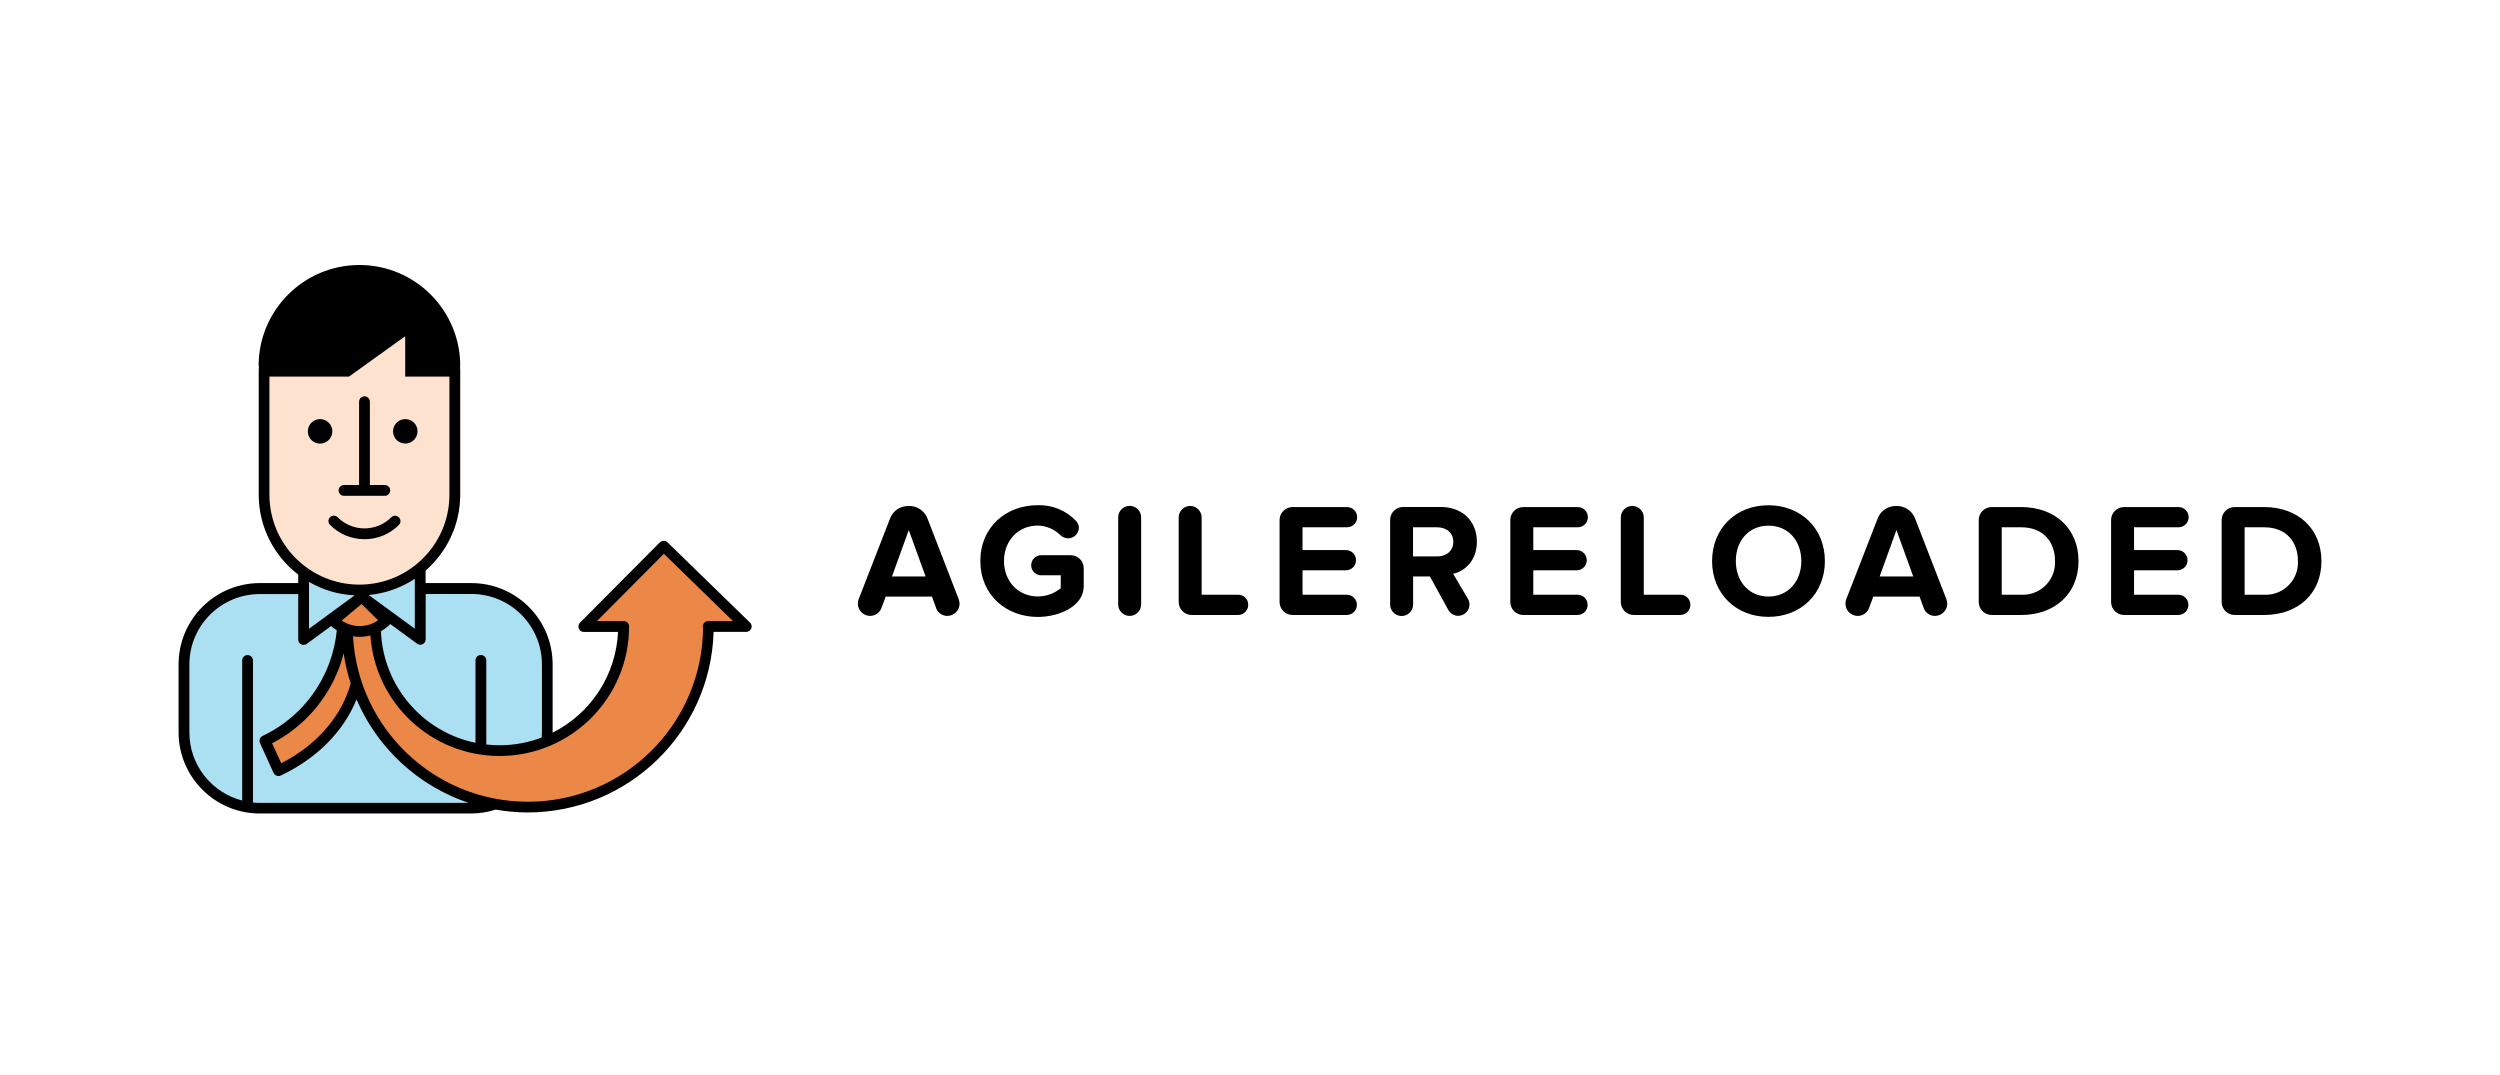 <svg width="200" height="86" viewBox="0 0 200 86" fill="none" xmlns="http://www.w3.org/2000/svg">
<g clip-path="url(#clip0_465_8470)">
<path d="M43.785 53.141V58.578C43.785 61.931 41.077 64.647 37.724 64.654H20.779C19.17 64.651 17.628 64.01 16.491 62.871C15.354 61.732 14.716 60.188 14.718 58.578V53.141C14.718 49.794 17.433 47.079 20.779 47.079H24.29V45.159L28.13 47.079H29.44L33.616 43.952V47.079H37.717C41.07 47.079 43.785 49.794 43.785 53.141Z" fill="#ABDFF2"/>
<path d="M36.386 39.57C36.414 43.787 33.012 47.223 28.802 47.25C24.592 47.278 21.15 43.877 21.122 39.666V29.716C21.102 25.506 24.496 22.064 28.713 22.037C32.93 22.009 36.366 25.41 36.393 29.62V39.57H36.386Z" fill="#FDE3CF"/>
<path d="M59.701 50.123H56.663C56.663 58.105 50.197 64.572 42.215 64.572C35.817 64.572 30.4 60.416 28.494 54.656C27.692 57.687 25.394 60.169 22.281 61.644L21.191 59.264C24.873 57.522 27.122 53.984 27.397 50.185C27.129 50.048 26.882 49.87 26.656 49.644L28.946 47.737L30.887 49.644C30.633 49.897 30.338 50.096 30.023 50.24C30.119 55.671 34.556 60.025 40 59.998C45.445 59.97 49.847 55.561 49.881 50.117H46.7L53.09 43.691L59.701 50.123Z" fill="#EB8747"/>
<path d="M29.159 43.136C28.123 43.136 27.136 42.731 26.409 41.998C26.326 41.919 26.279 41.81 26.276 41.696C26.273 41.581 26.316 41.47 26.395 41.388C26.474 41.305 26.583 41.257 26.698 41.254C26.812 41.252 26.923 41.295 27.006 41.374C27.012 41.374 27.012 41.381 27.019 41.388C27.587 41.954 28.357 42.272 29.159 42.272C29.961 42.272 30.73 41.954 31.298 41.388C31.47 41.216 31.744 41.216 31.909 41.388C32.08 41.559 32.08 41.833 31.909 41.998C31.549 42.361 31.12 42.648 30.648 42.844C30.176 43.039 29.67 43.139 29.159 43.136ZM60.002 49.808C60.174 49.973 60.181 50.247 60.009 50.418C59.927 50.501 59.817 50.549 59.694 50.549H57.088C56.848 58.592 50.258 64.99 42.208 64.997C41.337 64.997 40.487 64.914 39.657 64.77C39.04 64.962 38.389 65.079 37.717 65.079H20.779C17.193 65.079 14.286 62.165 14.286 58.578V53.141C14.288 51.419 14.973 49.769 16.19 48.551C17.407 47.334 19.058 46.649 20.779 46.647H23.858V45.968C21.938 44.494 20.697 42.176 20.697 39.57V29.717C20.697 29.566 20.704 29.415 20.711 29.264H20.69C20.69 24.814 24.304 21.2 28.754 21.2C33.205 21.2 36.818 24.814 36.818 29.264H36.804C36.811 29.415 36.818 29.559 36.818 29.71V39.57C36.818 41.998 35.742 44.165 34.048 45.646V46.647H37.717C41.303 46.654 44.203 49.554 44.21 53.141V58.613C45.719 57.855 47 56.71 47.919 55.294C48.839 53.878 49.364 52.242 49.442 50.556H46.706C46.466 50.556 46.274 50.364 46.274 50.123C46.274 50.007 46.322 49.897 46.398 49.815L52.788 43.39C52.869 43.31 52.978 43.264 53.092 43.263C53.206 43.262 53.316 43.305 53.399 43.383L60.002 49.808ZM34.055 47.511V51.145C34.055 51.225 34.034 51.303 33.992 51.372C33.951 51.44 33.891 51.495 33.82 51.532C33.749 51.568 33.669 51.584 33.589 51.577C33.51 51.571 33.433 51.542 33.369 51.495L31.223 49.925L31.202 49.945C30.983 50.165 30.736 50.35 30.475 50.501C30.654 54.917 33.835 58.558 38.039 59.422V52.901H38.053C38.045 52.881 38.04 52.86 38.039 52.839V52.818C38.046 52.578 38.245 52.393 38.484 52.4C38.724 52.407 38.91 52.606 38.903 52.846C38.903 52.866 38.896 52.887 38.889 52.907H38.903V59.559C39.252 59.6 39.602 59.621 39.959 59.621C41.145 59.621 42.283 59.401 43.333 59.004C43.346 58.866 43.353 58.722 43.353 58.585V53.148C43.353 50.041 40.83 47.525 37.723 47.518H34.055V47.511ZM30.249 49.623L28.926 48.32L27.335 49.644C28.219 50.24 29.378 50.233 30.249 49.623ZM27.492 52.263C27.396 52.633 27.287 52.997 27.157 53.353C26.186 55.992 24.263 58.171 21.767 59.463L22.5 61.061C25.161 59.696 27.074 57.605 27.918 55.129C27.973 54.971 28.014 54.814 28.055 54.656C27.794 53.881 27.609 53.079 27.492 52.263ZM28.37 47.627C27.047 47.566 25.799 47.182 24.722 46.551V50.302L28.37 47.627ZM33.184 50.295V46.304C32.08 47.033 30.812 47.478 29.495 47.6L33.184 50.295ZM28.754 46.77C32.731 46.77 35.954 43.547 35.954 39.57V30.128H32.416V26.898L27.918 30.128H21.554V39.57C21.554 43.547 24.777 46.77 28.754 46.77ZM37.463 64.222C35.475 63.548 33.652 62.464 32.111 61.039C30.571 59.614 29.347 57.881 28.521 55.952C27.479 58.53 25.346 60.677 22.466 62.041C22.414 62.066 22.357 62.08 22.3 62.082C22.242 62.085 22.184 62.075 22.13 62.055C22.022 62.014 21.933 61.933 21.883 61.829L20.8 59.442C20.753 59.34 20.748 59.222 20.787 59.116C20.825 59.009 20.904 58.922 21.006 58.873C23.481 57.708 25.394 55.616 26.34 53.051C26.656 52.201 26.855 51.317 26.944 50.425C26.783 50.325 26.632 50.21 26.491 50.082L24.544 51.509C24.468 51.563 24.379 51.591 24.29 51.591C24.05 51.591 23.858 51.399 23.858 51.166V47.525H20.779C17.673 47.532 15.156 50.048 15.15 53.154V58.592C15.15 61.218 16.946 63.413 19.374 64.043V52.907H19.387C19.381 52.887 19.381 52.866 19.374 52.846V52.825C19.381 52.585 19.579 52.4 19.819 52.407C20.059 52.414 20.244 52.613 20.238 52.853C20.238 52.873 20.231 52.894 20.224 52.914H20.238V64.201C20.416 64.222 20.594 64.229 20.779 64.229H37.463V64.222ZM58.638 49.685L53.111 44.302L47.755 49.685H49.895C50.135 49.685 50.327 49.877 50.327 50.117C50.327 55.842 45.684 60.478 39.966 60.478C34.487 60.478 30.002 56.226 29.632 50.837C29.358 50.905 29.076 50.946 28.788 50.946C28.603 50.946 28.418 50.933 28.24 50.898C28.645 58.277 34.747 64.133 42.222 64.139C49.915 64.146 56.176 57.941 56.245 50.247C56.224 50.182 56.219 50.114 56.229 50.047C56.24 49.979 56.267 49.916 56.307 49.861C56.347 49.806 56.4 49.762 56.46 49.731C56.521 49.7 56.588 49.684 56.656 49.685H58.638ZM27.52 39.666H30.784C31.024 39.666 31.216 39.474 31.216 39.234C31.216 38.994 31.024 38.802 30.784 38.802H29.591V32.137C29.591 31.897 29.399 31.705 29.159 31.705C28.919 31.705 28.727 31.897 28.727 32.137V38.802H27.52C27.28 38.802 27.088 38.994 27.088 39.234C27.088 39.474 27.28 39.666 27.52 39.666ZM32.423 35.483C32.965 35.483 33.403 35.045 33.403 34.503C33.403 33.961 32.965 33.529 32.423 33.529C31.881 33.529 31.442 33.968 31.442 34.51C31.442 35.051 31.881 35.483 32.423 35.483ZM26.587 34.51C26.587 34.316 26.53 34.126 26.422 33.965C26.314 33.804 26.161 33.678 25.982 33.604C25.803 33.53 25.606 33.51 25.416 33.548C25.225 33.586 25.051 33.679 24.913 33.816C24.776 33.954 24.683 34.128 24.645 34.319C24.607 34.509 24.627 34.706 24.701 34.885C24.775 35.064 24.901 35.217 25.062 35.325C25.223 35.433 25.413 35.49 25.607 35.49C26.148 35.483 26.587 35.051 26.587 34.51ZM76.699 47.943C76.74 48.053 76.761 48.176 76.768 48.293C76.761 48.834 76.322 49.273 75.787 49.273C75.39 49.273 75.04 49.033 74.896 48.663L74.56 47.73H70.857L70.507 48.663C70.363 49.033 70 49.273 69.602 49.273C69.061 49.266 68.629 48.828 68.629 48.293C68.622 48.169 68.649 48.053 68.69 47.943L71.214 41.456C71.44 40.873 72.002 40.489 72.626 40.482C73.305 40.428 73.936 40.825 74.19 41.456L76.699 47.943ZM74.046 46.119L72.702 42.402L71.358 46.119H74.046ZM85.662 44.418H83.296C82.85 44.418 82.494 44.775 82.494 45.221C82.494 45.666 82.85 46.023 83.296 46.023H84.859V47.058C84.338 47.483 83.694 47.717 83.022 47.717C81.458 47.717 80.32 46.51 80.32 44.878C80.32 43.246 81.458 42.046 83.022 42.046C83.701 42.059 84.345 42.334 84.825 42.807C84.99 42.971 85.216 43.061 85.442 43.068C85.909 43.068 86.286 42.704 86.313 42.238C86.313 42.032 86.231 41.833 86.094 41.682C85.7 41.266 85.223 40.937 84.694 40.719C84.164 40.5 83.594 40.396 83.022 40.414C80.498 40.414 78.427 42.149 78.427 44.878C78.427 47.6 80.498 49.355 83.022 49.355C84.77 49.355 86.697 48.478 86.697 46.907V45.447C86.697 44.885 86.231 44.418 85.662 44.418ZM90.373 40.469C89.865 40.469 89.454 40.88 89.454 41.388V48.368C89.46 48.869 89.865 49.266 90.359 49.273C90.866 49.28 91.278 48.876 91.291 48.368V41.388C91.291 40.88 90.88 40.469 90.373 40.469ZM99.074 47.58H96.132V41.394C96.132 41.151 96.036 40.917 95.863 40.745C95.691 40.572 95.457 40.475 95.214 40.475C94.97 40.475 94.736 40.572 94.564 40.745C94.392 40.917 94.295 41.151 94.295 41.394V48.162C94.295 48.731 94.761 49.198 95.33 49.198H99.067C99.513 49.184 99.87 48.814 99.856 48.368C99.856 47.936 99.506 47.586 99.074 47.58ZM107.762 42.183C107.977 42.183 108.183 42.098 108.334 41.946C108.486 41.794 108.571 41.588 108.571 41.374C108.571 41.159 108.486 40.953 108.334 40.802C108.183 40.65 107.977 40.565 107.762 40.565H103.401C102.832 40.565 102.366 41.031 102.366 41.6V48.162C102.366 48.731 102.832 49.198 103.401 49.198H107.762C108.208 49.184 108.564 48.814 108.551 48.368C108.547 48.16 108.463 47.962 108.316 47.814C108.169 47.667 107.97 47.583 107.762 47.58H104.203V45.625H107.673C107.888 45.625 108.093 45.54 108.245 45.388C108.397 45.236 108.482 45.031 108.482 44.816C108.482 44.602 108.397 44.396 108.245 44.244C108.093 44.092 107.888 44.007 107.673 44.007H104.203V42.183H107.762ZM116.251 45.906L117.444 47.922C117.52 48.059 117.561 48.21 117.561 48.361C117.554 48.862 117.15 49.26 116.656 49.266C116.327 49.266 116.025 49.088 115.867 48.8L114.393 46.119H113.049V48.361C113.049 48.605 112.952 48.839 112.78 49.011C112.608 49.183 112.374 49.28 112.13 49.28C111.887 49.28 111.653 49.183 111.48 49.011C111.308 48.839 111.211 48.605 111.211 48.361V41.593C111.211 41.024 111.678 40.558 112.247 40.558H115.25C117.047 40.558 118.151 41.737 118.151 43.342C118.144 44.871 117.184 45.687 116.251 45.906ZM116.265 43.349C116.265 42.622 115.71 42.183 114.969 42.183H113.042V44.514H114.969C115.71 44.514 116.265 44.069 116.265 43.349ZM126.222 42.183C126.436 42.183 126.642 42.098 126.794 41.946C126.946 41.794 127.031 41.588 127.031 41.374C127.031 41.159 126.946 40.953 126.794 40.802C126.642 40.65 126.436 40.565 126.222 40.565H121.86C121.291 40.565 120.825 41.031 120.825 41.6V48.162C120.825 48.731 121.291 49.198 121.86 49.198H126.222C126.667 49.184 127.024 48.814 127.01 48.368C127.007 48.16 126.922 47.962 126.775 47.814C126.628 47.667 126.43 47.583 126.222 47.58H122.663V45.625H126.132C126.347 45.625 126.553 45.54 126.705 45.388C126.856 45.236 126.942 45.031 126.942 44.816C126.942 44.602 126.856 44.396 126.705 44.244C126.553 44.092 126.347 44.007 126.132 44.007H122.663V42.183H126.222ZM134.443 47.58H131.502V41.394C131.502 41.151 131.405 40.917 131.233 40.745C131.06 40.572 130.826 40.475 130.583 40.475C130.339 40.475 130.105 40.572 129.933 40.745C129.761 40.917 129.664 41.151 129.664 41.394V48.162C129.664 48.731 130.13 49.198 130.699 49.198H134.443C134.889 49.184 135.246 48.814 135.232 48.368C135.228 48.16 135.144 47.962 134.997 47.814C134.85 47.667 134.651 47.583 134.443 47.58ZM145.991 44.885C145.991 47.483 144.091 49.349 141.472 49.349C138.873 49.349 136.967 47.483 136.967 44.885C136.967 42.279 138.866 40.421 141.472 40.421C144.091 40.421 145.991 42.286 145.991 44.885ZM144.105 44.885C144.105 43.266 143.07 42.053 141.479 42.053C139.888 42.053 138.866 43.273 138.866 44.885C138.866 46.489 139.888 47.724 141.479 47.724C143.07 47.724 144.105 46.489 144.105 44.885ZM155.714 47.943C155.755 48.053 155.776 48.176 155.783 48.293C155.776 48.834 155.337 49.273 154.795 49.273C154.398 49.273 154.048 49.033 153.904 48.663L153.568 47.73H149.865L149.515 48.663C149.371 49.033 149.008 49.28 148.61 49.273C148.068 49.266 147.636 48.828 147.636 48.293C147.63 48.169 147.657 48.053 147.698 47.943L150.222 41.456C150.448 40.873 151.01 40.489 151.634 40.482C152.313 40.434 152.944 40.825 153.198 41.456L155.714 47.943ZM153.06 46.119L151.716 42.402L150.372 46.119H153.06ZM166.281 44.885C166.281 47.483 164.402 49.198 161.7 49.198H159.335C158.766 49.198 158.299 48.731 158.299 48.162V41.6C158.299 41.031 158.766 40.565 159.335 40.565H161.7C164.402 40.565 166.281 42.286 166.281 44.885ZM164.402 44.885C164.402 43.355 163.47 42.183 161.7 42.183H160.137V47.58H161.7C163.127 47.648 164.34 46.544 164.402 45.118C164.409 45.042 164.409 44.96 164.402 44.885ZM174.283 42.183C174.498 42.183 174.704 42.098 174.855 41.946C175.007 41.794 175.092 41.588 175.092 41.374C175.092 41.159 175.007 40.953 174.855 40.802C174.704 40.65 174.498 40.565 174.283 40.565H169.922C169.353 40.565 168.887 41.031 168.887 41.6V48.162C168.887 48.731 169.353 49.198 169.922 49.198H174.283C174.729 49.184 175.086 48.814 175.072 48.368C175.068 48.16 174.984 47.962 174.837 47.814C174.69 47.667 174.491 47.583 174.283 47.58H170.724V45.625H174.194C174.409 45.625 174.615 45.54 174.766 45.388C174.918 45.236 175.003 45.031 175.003 44.816C175.003 44.602 174.918 44.396 174.766 44.244C174.615 44.092 174.409 44.007 174.194 44.007H170.724V42.183H174.283ZM181.134 49.198H178.768C178.199 49.198 177.732 48.731 177.732 48.162V41.6C177.732 41.031 178.199 40.565 178.768 40.565H181.134C183.835 40.565 185.714 42.286 185.714 44.892C185.714 47.497 183.835 49.198 181.134 49.198ZM183.835 44.885C183.835 43.355 182.903 42.183 181.134 42.183H179.57V47.58H181.134C182.56 47.648 183.774 46.544 183.835 45.118V44.885Z" fill="black"/>
</g>
<defs>
<clipPath id="clip0_465_8470">
<rect width="171.429" height="43.886" fill="white" transform="translate(14.286 21.2)"/>
</clipPath>
</defs>
</svg>
